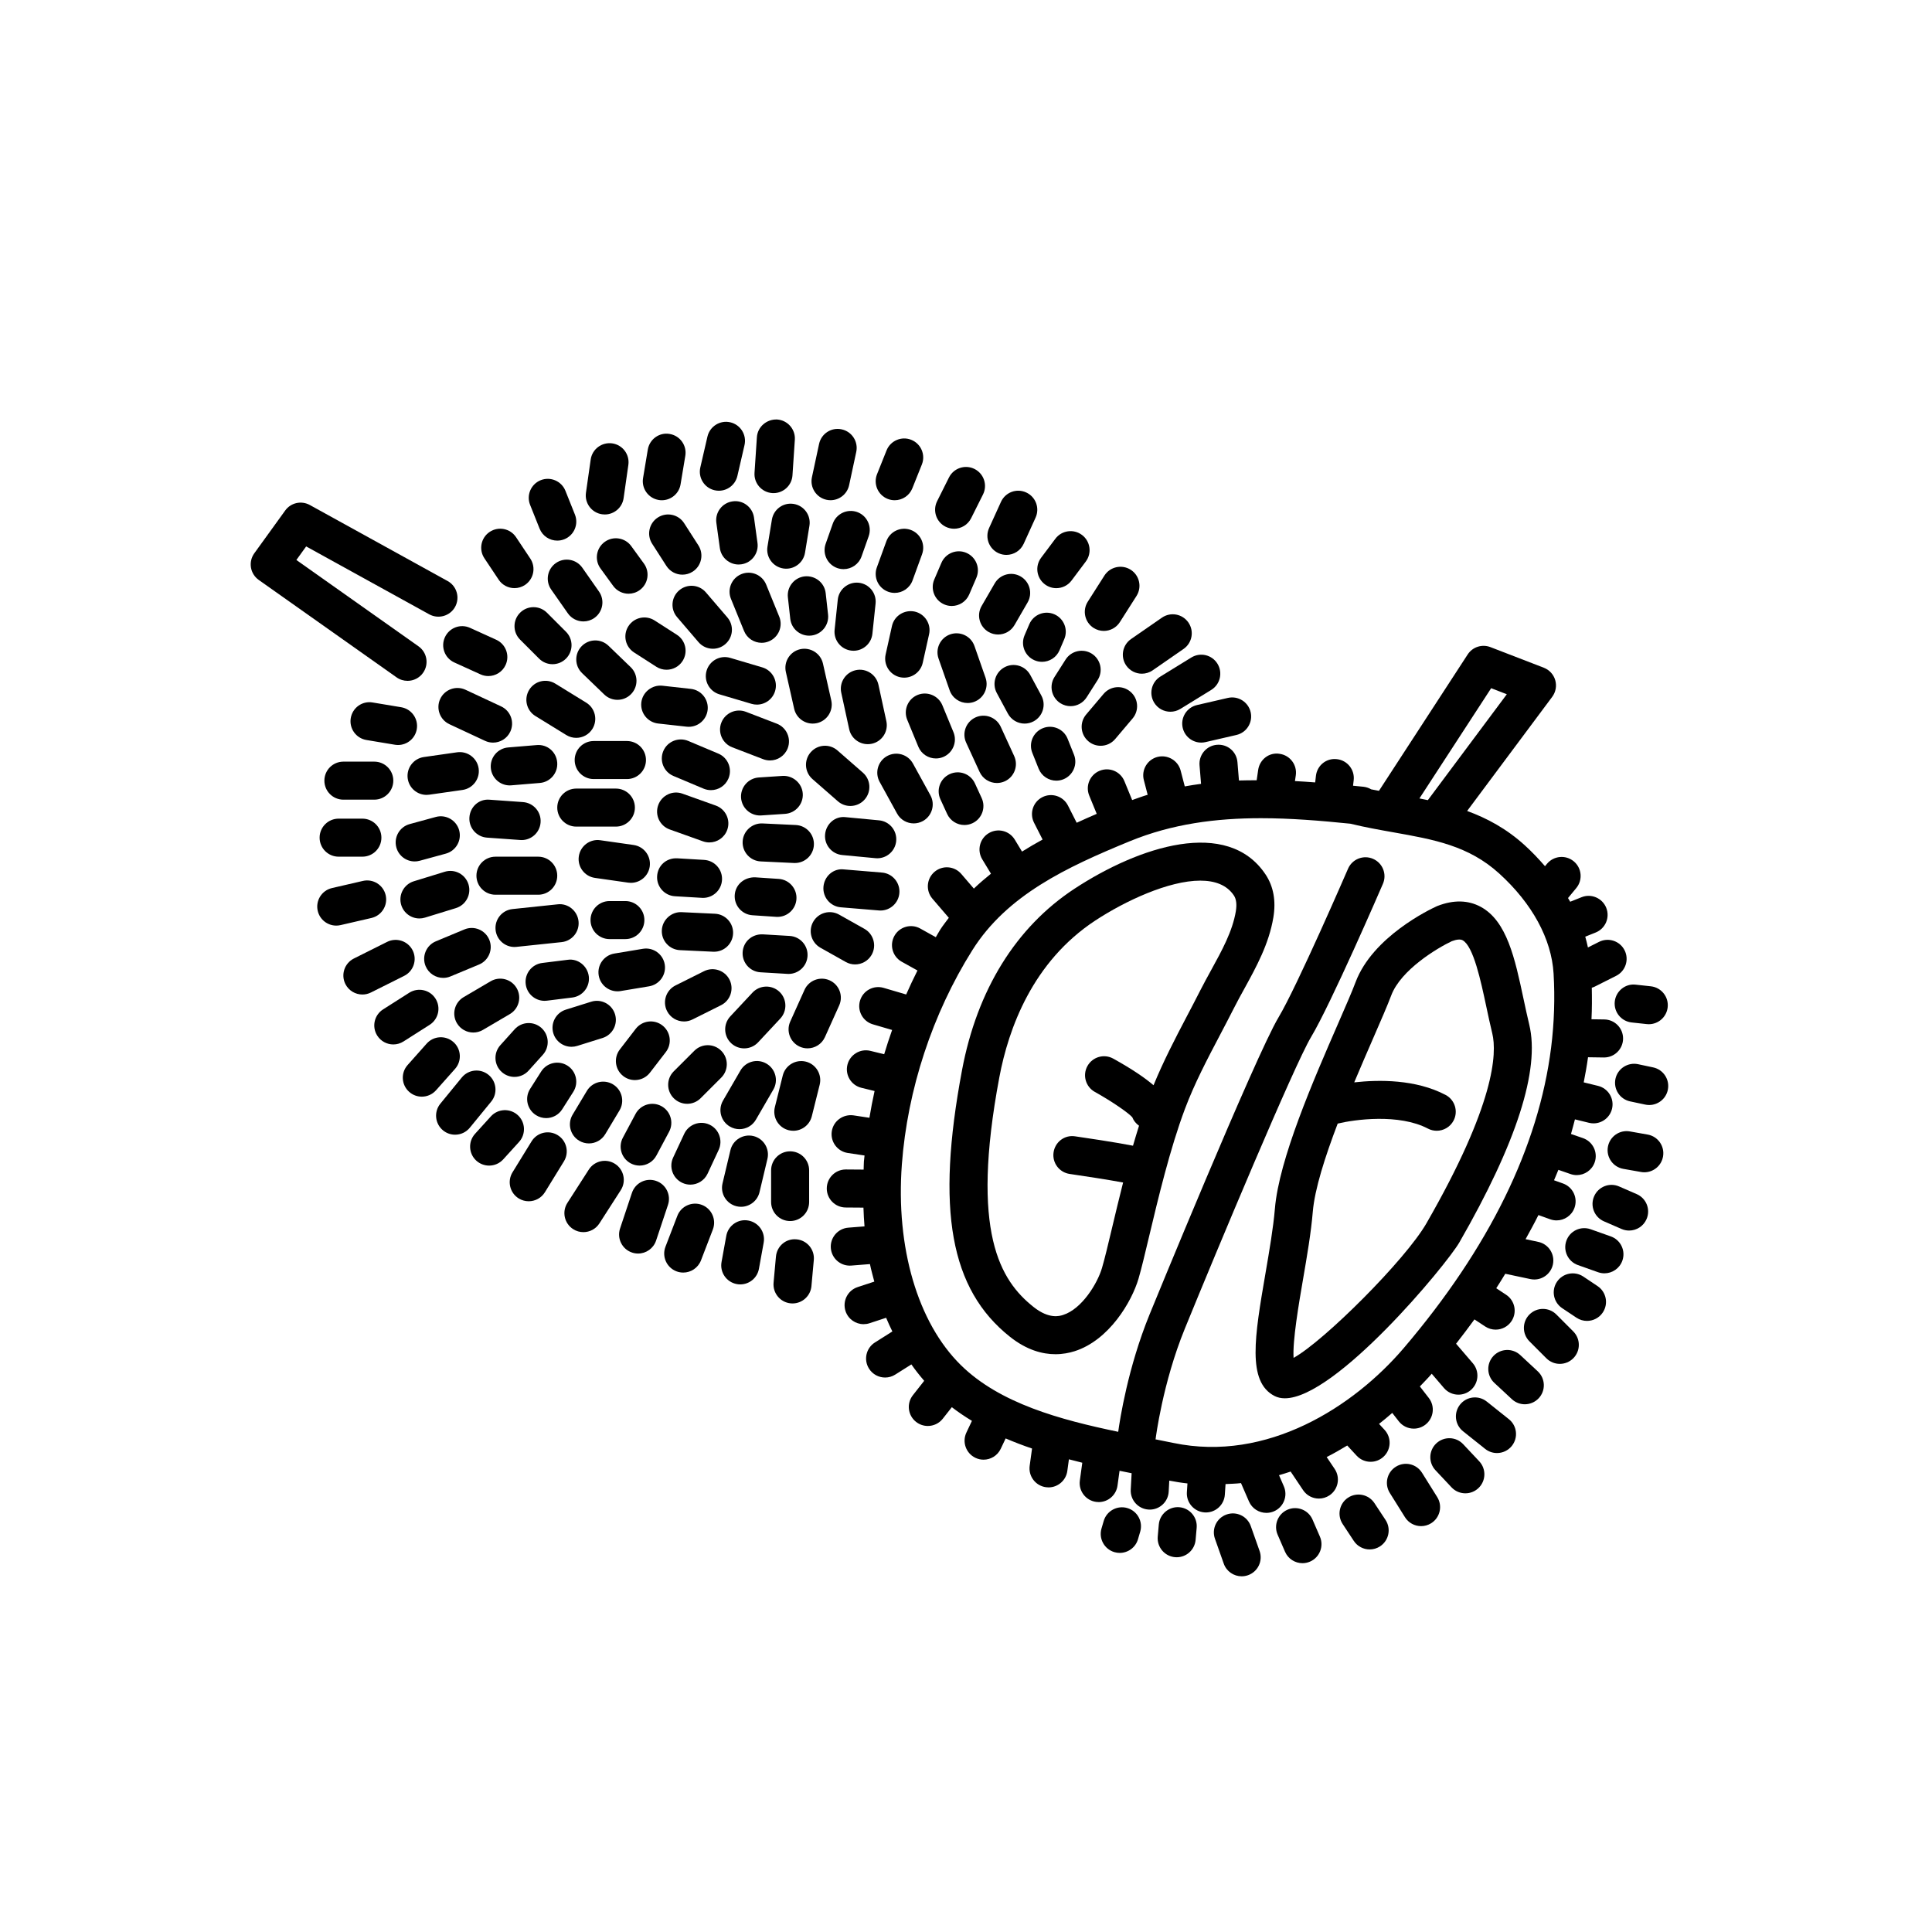 <?xml version="1.0" encoding="UTF-8"?>
<!-- Uploaded to: SVG Repo, www.svgrepo.com, Generator: SVG Repo Mixer Tools -->
<svg fill="#000000" width="800px" height="800px" version="1.1" viewBox="144 144 512 512" xmlns="http://www.w3.org/2000/svg">
 <g>
  <path d="m479.39 375.75c-10.07-15.145-33.578-7.43-50.66 3.785-15.492 10.18-25.797 26.812-29.789 48.094-6.941 36.941-3.141 58.066 12.719 70.641 4.422 3.508 8.574 4.609 12.039 4.609 1.934 0 3.652-0.344 5.086-0.797 9.137-2.906 15.141-13.105 16.941-19.246 0.754-2.574 1.688-6.488 2.793-11.148 2.344-9.836 5.543-23.312 9.516-33.855 2.527-6.715 5.836-13.008 9.34-19.672 1.234-2.356 2.477-4.715 3.676-7.086 0.852-1.688 1.781-3.375 2.715-5.066 3.199-5.824 6.508-11.848 7.684-18.863 0.734-4.398 0.039-8.23-2.055-11.391zm-7.879 9.738c-0.891 5.32-3.656 10.348-6.578 15.664-0.988 1.801-1.969 3.586-2.879 5.379-1.176 2.32-2.387 4.633-3.602 6.941-3.055 5.816-6.168 11.828-8.754 18.129-2.137-1.84-5.457-4.152-10.66-7.047-2.441-1.363-5.504-0.473-6.856 1.953-1.352 2.434-0.477 5.5 1.953 6.856 4.266 2.371 8.727 5.398 9.922 6.707 0.367 0.934 1.004 1.707 1.797 2.262-0.551 1.746-1.086 3.512-1.598 5.293-5.094-0.988-13.367-2.203-15.344-2.488-2.785-0.434-5.312 1.504-5.707 4.262-0.398 2.754 1.512 5.309 4.262 5.707 4.074 0.59 10.312 1.555 14.168 2.273-1.082 4.269-2.062 8.363-2.918 11.977-1.059 4.449-1.945 8.188-2.668 10.641-1.195 4.094-5.309 10.887-10.32 12.48-0.91 0.289-3.676 1.172-7.812-2.102-8.828-7.008-16.812-19.715-9.078-60.891 2.43-12.922 8.809-30.613 25.422-41.531 7.891-5.18 19.438-10.574 27.832-10.574 3.848 0 7.035 1.133 8.906 3.941 0.637 0.969 0.809 2.371 0.512 4.168z"/>
  <path d="m481.79 513.96c0.809 0.41 1.719 0.602 2.711 0.602 13.504 0 42.852-35.426 46.242-41.309 15.172-26.371 21.406-45.789 18.523-57.723-0.551-2.277-1.043-4.609-1.535-6.906-2.25-10.566-4.375-20.551-11.332-24.309-3.344-1.801-7.188-1.879-11.445-0.23-0.09 0.039-0.184 0.074-0.27 0.117-1.719 0.781-16.91 8.02-21.438 20.07-0.949 2.535-2.621 6.363-4.609 10.926-6.621 15.191-15.684 35.996-16.777 49.125-0.418 5.031-1.473 11.145-2.484 17.059-2.875 16.73-4.957 28.824 2.414 32.578zm7.516-30.871c1.055-6.125 2.141-12.457 2.594-17.93 0.5-6.027 3.254-14.613 6.602-23.395 4.422-1.078 16.215-2.707 23.91 1.324 0.742 0.391 1.543 0.574 2.332 0.574 1.816 0 3.566-0.98 4.469-2.699 1.293-2.461 0.34-5.504-2.125-6.801-7.906-4.148-17.645-4.059-24.203-3.324 1.738-4.148 3.465-8.113 4.988-11.617 2.078-4.762 3.812-8.762 4.812-11.41 2.566-6.84 12.324-12.633 16.059-14.387 1.301-0.488 2.269-0.566 2.863-0.246 2.863 1.543 4.832 10.789 6.269 17.543 0.508 2.387 1.023 4.809 1.598 7.172 1.266 5.254 0.684 18.781-17.473 50.328-5.543 9.637-27.094 31.148-35.188 35.629-0.301-4.508 1.406-14.441 2.492-20.762z"/>
  <path d="m495.58 530.13c1.844-0.914 3.652-1.977 5.453-3.055l2.496 2.699c0.992 1.074 2.344 1.617 3.699 1.617 1.227 0 2.449-0.441 3.418-1.34 2.043-1.883 2.168-5.074 0.281-7.121l-1.465-1.586c1.191-0.922 2.344-1.914 3.5-2.906l1.723 2.215c0.992 1.277 2.481 1.949 3.984 1.949 1.078 0 2.164-0.344 3.086-1.059 2.199-1.707 2.598-4.871 0.891-7.07l-2.367-3.051c1.055-1.117 2.129-2.18 3.144-3.367l3.246 3.789c0.992 1.16 2.406 1.758 3.824 1.758 1.16 0 2.328-0.398 3.281-1.215 2.109-1.812 2.352-4.988 0.543-7.106l-4.441-5.18c1.684-2.144 3.297-4.297 4.867-6.445l2.848 1.879c0.855 0.562 1.82 0.832 2.769 0.832 1.637 0 3.242-0.797 4.211-2.262 1.531-2.32 0.891-5.453-1.434-6.981l-2.617-1.727c0.84-1.273 1.594-2.559 2.391-3.836l6.652 1.41c0.348 0.074 0.703 0.109 1.047 0.109 2.328 0 4.422-1.625 4.926-3.996 0.574-2.723-1.16-5.398-3.887-5.973l-3.359-0.715c1.168-2.129 2.356-4.262 3.406-6.391l3.113 1.117c0.566 0.203 1.137 0.297 1.703 0.297 2.066 0 4.004-1.277 4.742-3.336 0.941-2.621-0.422-5.504-3.039-6.445l-2.387-0.855c0.379-0.922 0.797-1.84 1.156-2.762l3.223 1.117c0.539 0.188 1.094 0.277 1.641 0.277 2.086 0 4.039-1.309 4.762-3.391 0.91-2.633-0.488-5.5-3.113-6.41l-3.172-1.098c0.398-1.293 0.688-2.582 1.047-3.871l3.734 0.914c0.398 0.098 0.801 0.145 1.199 0.145 2.269 0 4.324-1.539 4.891-3.844 0.66-2.699-0.992-5.426-3.699-6.09l-3.797-0.93c0.434-2.219 0.836-4.438 1.141-6.656l4.176 0.059h0.074c2.75 0 5-2.211 5.039-4.965 0.039-2.785-2.184-5.074-4.965-5.113l-3.406-0.051c0.137-2.793 0.137-5.574 0.078-8.355 0.23-0.078 0.469-0.137 0.688-0.25l5.769-2.902c2.484-1.25 3.488-4.281 2.238-6.766s-4.281-3.484-6.766-2.238l-2.953 1.484c-0.215-0.953-0.422-1.902-0.707-2.856l2.754-1.102c2.582-1.035 3.844-3.965 2.809-6.547-1.035-2.59-3.988-3.844-6.547-2.809l-3 1.199c-0.184-0.328-0.391-0.656-0.582-0.98l2.184-2.641c1.777-2.144 1.473-5.324-0.668-7.094-2.156-1.781-5.328-1.465-7.094 0.668l-0.523 0.629c-1.656-1.91-3.414-3.777-5.379-5.559-4.859-4.414-10.004-7.16-15.254-9.078l22.547-30.25c0.941-1.266 1.238-2.894 0.801-4.41s-1.559-2.734-3.027-3.301l-14.148-5.461c-2.215-0.855-4.738-0.051-6.035 1.953l-23.504 36.129c-0.695-0.133-1.371-0.242-2.062-0.391-0.609-0.363-1.309-0.609-2.062-0.688-0.062-0.012-0.129-0.016-0.195-0.02-0.852-0.09-1.699-0.164-2.547-0.25l0.168-1.461c0.32-2.766-1.668-5.266-4.43-5.578-2.82-0.348-5.266 1.668-5.578 4.43l-0.195 1.73c-1.789-0.137-3.578-0.262-5.363-0.355l0.223-1.512c0.402-2.754-1.504-5.309-4.262-5.707-2.785-0.477-5.312 1.504-5.707 4.262l-0.398 2.746c-1.566 0.012-3.133-0.004-4.695 0.059l-0.398-4.856c-0.227-2.769-2.59-4.832-5.438-4.609-2.769 0.23-4.836 2.66-4.609 5.438l0.402 4.914c-1.441 0.188-2.879 0.418-4.316 0.676l-1.094-4.203c-0.703-2.695-3.484-4.285-6.144-3.606-2.695 0.703-4.309 3.453-3.606 6.144l1.012 3.887c-1.371 0.398-2.742 0.926-4.109 1.398l-2.055-5.008c-1.055-2.574-3.988-3.816-6.574-2.746-2.574 1.055-3.805 3.996-2.746 6.574l1.984 4.832c-1.777 0.758-3.543 1.555-5.309 2.363l-2.32-4.574c-1.266-2.477-4.289-3.465-6.773-2.211-2.481 1.258-3.469 4.289-2.211 6.773l2.269 4.461c-1.855 1.004-3.664 2.082-5.453 3.191l-1.918-3.168c-1.438-2.375-4.527-3.148-6.918-1.703-2.383 1.441-3.144 4.535-1.703 6.918l2.309 3.812c-1.555 1.258-3.086 2.555-4.531 3.949l-3.336-3.887c-1.82-2.117-5-2.348-7.106-0.543-2.109 1.812-2.352 4.992-0.543 7.106l4.348 5.066c-0.773 1.059-1.594 2.055-2.309 3.188-0.398 0.633-0.754 1.309-1.141 1.953l-4.117-2.297c-2.43-1.359-5.504-0.488-6.856 1.945-1.359 2.43-0.488 5.5 1.945 6.856l4.172 2.32c-1.055 2.09-2.051 4.207-2.996 6.356l-5.984-1.758c-2.676-0.777-5.473 0.746-6.254 3.418s0.746 5.473 3.418 6.254l5.094 1.492c-0.754 2.129-1.453 4.269-2.102 6.43l-3.656-0.895c-2.668-0.664-5.426 0.992-6.09 3.699-0.66 2.699 0.992 5.426 3.699 6.09l3.5 0.855c-0.523 2.356-0.973 4.719-1.367 7.09l-4.234-0.641c-2.746-0.367-5.32 1.48-5.738 4.231-0.414 2.75 1.48 5.32 4.231 5.738l4.449 0.668c-0.043 0.531-0.129 1.062-0.168 1.59-0.055 0.723-0.031 1.426-0.07 2.148l-4.695-0.035h-0.035c-2.766 0-5.019 2.234-5.039 5.004-0.02 2.781 2.219 5.055 5.004 5.074l4.715 0.035c0.07 1.668 0.129 3.336 0.281 4.969l-4.297 0.34c-2.773 0.223-4.848 2.648-4.629 5.418 0.207 2.641 2.414 4.644 5.019 4.644 0.133 0 0.266-0.004 0.398-0.016l4.949-0.391c0.324 1.59 0.758 3.106 1.156 4.641l-4.418 1.453c-2.641 0.871-4.078 3.715-3.211 6.363 0.699 2.121 2.668 3.465 4.789 3.465 0.523 0 1.047-0.078 1.574-0.25l4.398-1.445c0.508 1.25 1.082 2.43 1.652 3.625l-4.613 2.914c-2.356 1.484-3.059 4.594-1.574 6.945 0.961 1.52 2.594 2.352 4.266 2.352 0.922 0 1.852-0.25 2.68-0.777l4.281-2.699c1.066 1.535 2.211 2.965 3.398 4.344l-3 3.816c-1.723 2.188-1.34 5.359 0.848 7.074 0.926 0.727 2.023 1.078 3.109 1.078 1.496 0 2.973-0.66 3.965-1.922l2.402-3.055c1.703 1.312 3.488 2.508 5.324 3.625l-1.461 3.09c-1.195 2.516-0.117 5.516 2.394 6.707 0.695 0.336 1.426 0.488 2.148 0.488 1.891 0 3.695-1.062 4.555-2.883l1.301-2.746c2.289 0.98 4.621 1.871 6.996 2.676l-0.629 4.574c-0.379 2.754 1.551 5.301 4.305 5.672 0.23 0.035 0.461 0.051 0.688 0.051 2.481 0 4.641-1.832 4.984-4.356l0.422-3.086c1.18 0.305 2.363 0.621 3.543 0.906l-0.645 4.707c-0.379 2.754 1.543 5.301 4.305 5.672 0.23 0.035 0.461 0.051 0.688 0.051 2.481 0 4.641-1.832 4.984-4.356l0.543-3.938c1.074 0.215 2.141 0.434 3.199 0.645l-0.234 4.328c-0.152 2.781 1.973 5.156 4.754 5.305 0.094 0.012 0.188 0.012 0.281 0.012 2.656 0 4.879-2.078 5.023-4.762l0.156-2.922c1.605 0.309 3.207 0.574 4.816 0.746l-0.152 2.316c-0.184 2.781 1.918 5.176 4.695 5.363 0.113 0.004 0.227 0.012 0.34 0.012 2.633 0 4.848-2.043 5.023-4.703l0.188-2.82c1.367-0.074 2.734-0.094 4.098-0.254l2.109 4.859c0.82 1.898 2.676 3.031 4.625 3.031 0.668 0 1.348-0.133 2.004-0.418 2.555-1.105 3.723-4.074 2.613-6.629l-1.277-2.945c1.035-0.289 2.055-0.621 3.078-0.961l3.301 4.926c0.973 1.453 2.566 2.234 4.191 2.234 0.965 0 1.938-0.277 2.801-0.852 2.312-1.551 2.926-4.68 1.383-6.992zm43.594-203.75 4.148 1.605-20.926 28.062c-0.742-0.156-1.484-0.309-2.234-0.453zm-88.961 199.06c0.012-0.051 0.039-0.082 0.043-0.133 0.016-0.145 1.844-14.766 7.719-29.156 8.609-21.098 29-69.863 33.477-77.332 5.25-8.742 18.48-39.301 19.039-40.602 1.102-2.555-0.07-5.516-2.629-6.621-2.559-1.102-5.519 0.074-6.621 2.629-0.133 0.309-13.523 31.238-18.43 39.41-6.109 10.188-33.891 78.031-34.164 78.711-5.766 14.129-7.887 28-8.309 31.098-15.355-3.199-31.383-7.504-41.738-17.711-11.41-11.242-17.234-31.109-15.598-53.145 1.48-19.809 8.113-39.977 18.68-56.781 9.188-14.613 24.973-21.992 41.715-28.867 11.258-4.621 22.879-6.109 34.754-6.109 7.809 0 15.719 0.645 23.719 1.461 3.93 0.961 7.769 1.637 11.477 2.297 10.637 1.891 19.824 3.519 27.941 10.883 8.758 7.945 13.879 17.363 14.426 26.508 0.383 6.481 0.168 13.078-0.648 19.609-3.305 26.328-16.449 53.137-39.059 79.668-13.254 15.543-36.215 30.328-61.031 25.141-1.539-0.32-3.156-0.637-4.762-0.957z"/>
  <path d="m456.55 543.43c-2.734-0.242-5.211 1.812-5.457 4.582l-0.281 3.199c-0.242 2.769 1.805 5.215 4.582 5.457 0.148 0.016 0.297 0.02 0.441 0.02 2.582 0 4.781-1.977 5.012-4.602l0.281-3.199c0.242-2.769-1.805-5.215-4.578-5.457z"/>
  <path d="m475.47 548.43c-0.926-2.629-3.812-4.004-6.426-3.07-2.629 0.926-4 3.805-3.07 6.426l2.332 6.594c0.727 2.07 2.672 3.359 4.746 3.359 0.555 0 1.125-0.094 1.68-0.289 2.629-0.926 4-3.805 3.07-6.426z"/>
  <path d="m491.83 546.7c-1.102-2.555-4.07-3.723-6.629-2.613-2.547 1.105-3.723 4.074-2.613 6.629l1.957 4.512c0.82 1.898 2.676 3.031 4.625 3.031 0.668 0 1.348-0.133 2.004-0.418 2.547-1.105 3.723-4.074 2.613-6.629z"/>
  <path d="m508.23 542.33c-1.531-2.312-4.644-2.953-6.981-1.434-2.32 1.531-2.961 4.66-1.434 6.981l2.953 4.477c0.969 1.465 2.574 2.262 4.211 2.262 0.949 0 1.914-0.27 2.769-0.832 2.32-1.531 2.961-4.66 1.434-6.981z"/>
  <path d="m520.85 534.3c-1.477-2.363-4.574-3.086-6.941-1.598-2.356 1.473-3.074 4.582-1.598 6.941l4.019 6.43c0.953 1.531 2.598 2.367 4.277 2.367 0.91 0 1.836-0.246 2.668-0.766 2.356-1.473 3.074-4.582 1.598-6.941z"/>
  <path d="m531.76 526.73c-1.902-2.031-5.086-2.125-7.121-0.223-2.027 1.902-2.129 5.094-0.223 7.121l4.25 4.527c0.988 1.059 2.328 1.59 3.672 1.59 1.238 0 2.477-0.453 3.449-1.367 2.027-1.902 2.129-5.094 0.223-7.121z"/>
  <path d="m538.01 515.43c-2.176-1.738-5.348-1.379-7.078 0.793-1.738 2.176-1.383 5.348 0.793 7.078l5.852 4.668c0.93 0.742 2.035 1.102 3.141 1.102 1.48 0 2.945-0.648 3.941-1.895 1.738-2.176 1.383-5.348-0.793-7.078z"/>
  <path d="m546.88 503.1c-2.031-1.883-5.215-1.777-7.121 0.262-1.895 2.035-1.777 5.227 0.262 7.121l4.641 4.316c0.969 0.898 2.199 1.348 3.43 1.348 1.348 0 2.695-0.543 3.691-1.609 1.895-2.035 1.777-5.227-0.262-7.121z"/>
  <path d="m556.45 492.35c-1.969-1.969-5.156-1.969-7.125 0-1.969 1.965-1.969 5.156 0 7.125l4.481 4.488c0.984 0.984 2.273 1.477 3.562 1.477 1.289 0 2.578-0.492 3.562-1.477 1.969-1.965 1.969-5.156 0-7.125z"/>
  <path d="m570.88 471.66-5.348-1.898c-2.641-0.926-5.504 0.438-6.434 3.059-0.93 2.621 0.438 5.504 3.059 6.434l5.348 1.898c0.562 0.195 1.125 0.289 1.688 0.289 2.07 0 4.016-1.289 4.746-3.352 0.934-2.617-0.434-5.5-3.059-6.43z"/>
  <path d="m577.74 460.45-4.656-2.023c-2.559-1.121-5.523 0.059-6.629 2.613-1.113 2.555 0.059 5.519 2.613 6.629l4.656 2.023c0.656 0.285 1.332 0.418 2.004 0.418 1.949 0 3.805-1.133 4.625-3.031 1.113-2.555-0.059-5.519-2.613-6.629z"/>
  <path d="m580.64 444.67-4.695-0.828c-2.731-0.496-5.359 1.348-5.836 4.082-0.488 2.742 1.344 5.352 4.082 5.836l4.695 0.828c0.297 0.055 0.59 0.078 0.879 0.078 2.402 0 4.527-1.723 4.953-4.164 0.492-2.738-1.336-5.348-4.078-5.832z"/>
  <path d="m582.1 426.87-4.016-0.852c-2.691-0.562-5.398 1.168-5.973 3.887-0.574 2.723 1.16 5.391 3.887 5.973l4.016 0.852c0.348 0.074 0.703 0.109 1.047 0.109 2.328 0 4.422-1.625 4.926-3.996 0.574-2.719-1.16-5.391-3.887-5.973z"/>
  <path d="m571.93 409.41c-0.301 2.766 1.703 5.25 4.469 5.551l4.004 0.434c0.184 0.02 0.363 0.031 0.547 0.031 2.539 0 4.723-1.914 5.004-4.496 0.301-2.766-1.703-5.25-4.469-5.551l-4.004-0.434c-2.746-0.336-5.25 1.695-5.551 4.465z"/>
  <path d="m442.75 543.65c-2.668-0.777-5.473 0.746-6.254 3.418l-0.59 2.012c-0.781 2.668 0.746 5.465 3.418 6.254 0.473 0.137 0.949 0.203 1.418 0.203 2.18 0 4.191-1.422 4.836-3.621l0.59-2.012c0.785-2.668-0.746-5.469-3.418-6.254z"/>
  <path d="m252 324.43c1.578 0 3.141-0.742 4.117-2.129 1.609-2.273 1.066-5.418-1.207-7.019l-32.367-22.883 2.594-3.59 32.621 17.996c2.441 1.332 5.504 0.453 6.848-1.977 1.344-2.441 0.457-5.5-1.977-6.848l-36.527-20.152c-2.25-1.23-5.031-0.602-6.519 1.461l-8.188 11.336c-0.789 1.094-1.105 2.453-0.887 3.777 0.223 1.328 0.965 2.508 2.062 3.285l36.527 25.82c0.879 0.625 1.898 0.922 2.902 0.922z"/>
  <path d="m249.49 341.43c2.422 0 4.555-1.746 4.965-4.211 0.457-2.742-1.398-5.34-4.144-5.797l-7.559-1.258c-2.762-0.477-5.344 1.398-5.797 4.144-0.457 2.742 1.398 5.34 4.144 5.797l7.559 1.258c0.277 0.047 0.555 0.066 0.832 0.066z"/>
  <path d="m248.23 350.88c0-2.785-2.254-5.039-5.039-5.039h-8.188c-2.785 0-5.039 2.254-5.039 5.039s2.254 5.039 5.039 5.039h8.188c2.785-0.004 5.039-2.258 5.039-5.039z"/>
  <path d="m233.74 360.95c-2.785 0-5.039 2.254-5.039 5.039 0 2.785 2.254 5.039 5.039 5.039h6.297c2.785 0 5.039-2.254 5.039-5.039 0-2.785-2.254-5.039-5.039-5.039z"/>
  <path d="m246.21 381.23c-0.629-2.711-3.34-4.402-6.043-3.777l-8.188 1.891c-2.711 0.625-4.402 3.332-3.777 6.043 0.543 2.332 2.613 3.906 4.906 3.906 0.375 0 0.758-0.039 1.137-0.129l8.188-1.891c2.711-0.625 4.402-3.332 3.777-6.043z"/>
  <path d="m253.36 395.86c-1.25-2.488-4.277-3.488-6.762-2.254l-8.816 4.41c-2.488 1.246-3.5 4.269-2.254 6.762 0.887 1.766 2.664 2.781 4.512 2.781 0.758 0 1.523-0.172 2.25-0.531l8.816-4.41c2.488-1.242 3.496-4.269 2.254-6.758z"/>
  <path d="m336.73 363.91c0.941-2.617-0.43-5.5-3.051-6.434l-8.816-3.148c-2.613-0.953-5.504 0.43-6.434 3.051-0.941 2.617 0.43 5.5 3.051 6.434l8.816 3.148c0.555 0.199 1.129 0.293 1.691 0.293 2.07 0 4.008-1.285 4.742-3.344z"/>
  <path d="m311.91 367.93-8.816-1.258c-2.746-0.41-5.309 1.52-5.703 4.277-0.395 2.754 1.52 5.309 4.277 5.703l8.816 1.258c0.242 0.035 0.48 0.051 0.719 0.051 2.469 0 4.625-1.812 4.984-4.324 0.395-2.758-1.52-5.312-4.277-5.707z"/>
  <path d="m291.68 358.02c0 2.785 2.254 5.039 5.039 5.039h10.496c2.785 0 5.039-2.254 5.039-5.039s-2.254-5.039-5.039-5.039h-10.496c-2.785 0-5.039 2.254-5.039 5.039z"/>
  <path d="m255.15 387.4c0.488 0 0.988-0.07 1.48-0.223l8.188-2.519c2.66-0.82 4.152-3.641 3.336-6.297-0.82-2.656-3.625-4.164-6.297-3.336l-8.188 2.519c-2.66 0.82-4.152 3.641-3.336 6.297 0.668 2.168 2.664 3.559 4.816 3.559z"/>
  <path d="m252.05 350.33c0.359 2.512 2.512 4.324 4.984 4.324 0.234 0 0.477-0.016 0.719-0.051l8.816-1.258c2.754-0.395 4.668-2.945 4.277-5.703-0.395-2.754-2.961-4.66-5.703-4.277l-8.816 1.258c-2.758 0.398-4.672 2.949-4.277 5.707z"/>
  <path d="m284.24 326.82c-1.457 2.371-0.719 5.477 1.648 6.934l8.188 5.039c0.824 0.504 1.734 0.746 2.633 0.746 1.691 0 3.344-0.852 4.297-2.394 1.457-2.371 0.719-5.477-1.648-6.934l-8.188-5.039c-2.387-1.469-5.481-0.723-6.93 1.648z"/>
  <path d="m276.8 331.2-9.445-4.41c-2.519-1.168-5.519-0.082-6.695 2.434-1.176 2.519-0.09 5.519 2.434 6.695l9.445 4.41c0.688 0.32 1.41 0.473 2.125 0.473 1.898 0 3.715-1.078 4.57-2.906 1.18-2.516 0.094-5.519-2.434-6.695z"/>
  <path d="m253.89 372.29c0.441 0 0.887-0.055 1.328-0.176l6.926-1.891c2.688-0.734 4.269-3.504 3.539-6.184-0.734-2.691-3.519-4.266-6.184-3.539l-6.926 1.891c-2.688 0.734-4.269 3.504-3.539 6.184 0.609 2.242 2.641 3.715 4.856 3.715z"/>
  <path d="m257.86 415.59c2.348-1.496 3.039-4.609 1.543-6.957-1.492-2.344-4.594-3.035-6.957-1.543l-6.926 4.41c-2.348 1.496-3.039 4.609-1.543 6.957 0.961 1.504 2.59 2.332 4.254 2.332 0.926 0 1.859-0.254 2.699-0.789z"/>
  <path d="m261.45 403.15c0.648 0 1.305-0.121 1.938-0.391l7.559-3.148c2.566-1.066 3.785-4.019 2.711-6.59-1.074-2.566-4.023-3.785-6.59-2.711l-7.559 3.148c-2.566 1.066-3.785 4.019-2.711 6.59 0.812 1.934 2.68 3.102 4.652 3.102z"/>
  <path d="m281.88 366.61c0.121 0.012 0.246 0.016 0.363 0.016 2.617 0 4.832-2.027 5.019-4.68 0.203-2.773-1.891-5.188-4.664-5.383l-8.816-0.629c-2.867-0.277-5.188 1.895-5.383 4.664-0.203 2.773 1.891 5.188 4.664 5.383z"/>
  <path d="m275.3 381.11h11.336c2.785 0 5.039-2.254 5.039-5.039s-2.254-5.039-5.039-5.039h-11.336c-2.785 0-5.039 2.254-5.039 5.039s2.254 5.039 5.039 5.039z"/>
  <path d="m280.34 394.96c0.176 0 0.355-0.012 0.531-0.031l11.965-1.258c2.769-0.289 4.777-2.769 4.481-5.535-0.289-2.769-2.812-4.82-5.535-4.481l-11.965 1.258c-2.769 0.289-4.777 2.769-4.481 5.535 0.27 2.586 2.453 4.512 5.004 4.512z"/>
  <path d="m264.17 420.16c-2.082-1.855-5.266-1.668-7.109 0.418l-5.039 5.668c-1.852 2.078-1.664 5.266 0.418 7.109 0.961 0.855 2.156 1.273 3.344 1.273 1.387 0 2.769-0.57 3.766-1.691l5.039-5.668c1.848-2.074 1.66-5.262-0.418-7.109z"/>
  <path d="m273.46 428.84c-2.156-1.758-5.324-1.441-7.09 0.715l-5.668 6.926c-1.762 2.148-1.441 5.324 0.715 7.09 0.934 0.762 2.062 1.137 3.184 1.137 1.461 0 2.906-0.629 3.906-1.852l5.668-6.926c1.758-2.148 1.438-5.324-0.715-7.09z"/>
  <path d="m281.21 439.51c-2.062-1.863-5.246-1.719-7.121 0.34l-4.195 4.621c-1.871 2.062-1.719 5.25 0.34 7.121 0.969 0.871 2.18 1.305 3.391 1.305 1.367 0 2.734-0.555 3.731-1.648l4.195-4.621c1.867-2.059 1.715-5.25-0.34-7.117z"/>
  <path d="m291.8 444.83c-2.383-1.465-5.481-0.723-6.934 1.648l-5.039 8.188c-1.457 2.371-0.719 5.477 1.648 6.934 0.828 0.508 1.738 0.746 2.637 0.746 1.691 0 3.344-0.852 4.297-2.394l5.039-8.188c1.457-2.371 0.719-5.477-1.648-6.934z"/>
  <path d="m307 452.44c-2.352-1.516-5.461-0.828-6.961 1.512l-5.668 8.816c-1.504 2.344-0.828 5.461 1.512 6.961 0.844 0.547 1.785 0.801 2.719 0.801 1.656 0 3.281-0.816 4.242-2.312l5.668-8.816c1.504-2.34 0.824-5.461-1.512-6.961z"/>
  <path d="m317.84 456.94c-2.66-0.891-5.492 0.547-6.371 3.184l-3.148 9.445c-0.879 2.641 0.547 5.496 3.184 6.371 0.527 0.18 1.066 0.262 1.59 0.262 2.109 0 4.074-1.332 4.777-3.445l3.148-9.445c0.883-2.641-0.543-5.496-3.18-6.371z"/>
  <path d="m330.02 463.31c-2.598-0.988-5.516 0.297-6.516 2.894l-3.148 8.188c-1 2.598 0.301 5.516 2.894 6.516 0.594 0.227 1.211 0.336 1.812 0.336 2.023 0 3.93-1.227 4.703-3.227l3.148-8.188c0.996-2.602-0.301-5.519-2.894-6.519z"/>
  <path d="m342.33 467.46c-2.723-0.523-5.363 1.312-5.856 4.055l-1.258 6.926c-0.5 2.734 1.312 5.359 4.055 5.856 0.305 0.059 0.605 0.082 0.906 0.082 2.391 0 4.512-1.703 4.949-4.137l1.258-6.926c0.5-2.734-1.316-5.356-4.055-5.856z"/>
  <path d="m355.11 472.44c-2.832-0.285-5.219 1.797-5.477 4.562l-0.629 6.926c-0.25 2.773 1.789 5.227 4.562 5.477 0.156 0.016 0.309 0.02 0.461 0.02 2.578 0 4.773-1.969 5.012-4.582l0.629-6.926c0.254-2.777-1.789-5.227-4.559-5.477z"/>
  <path d="m276.15 297.62c0.969 1.457 2.566 2.242 4.195 2.242 0.961 0 1.93-0.277 2.789-0.848 2.316-1.543 2.941-4.668 1.398-6.988l-3.777-5.668c-1.543-2.316-4.668-2.941-6.988-1.398-2.316 1.543-2.941 4.668-1.398 6.988z"/>
  <path d="m287 284.1c0.789 1.973 2.684 3.168 4.68 3.168 0.625 0 1.258-0.113 1.871-0.359 2.582-1.035 3.844-3.965 2.809-6.547l-2.519-6.297c-1.035-2.59-3.988-3.836-6.547-2.809-2.582 1.035-3.844 3.965-2.809 6.547z"/>
  <path d="m303.56 280.29c0.242 0.035 0.48 0.051 0.719 0.051 2.469 0 4.625-1.812 4.984-4.324l1.258-8.816c0.395-2.754-1.52-5.309-4.277-5.703-2.766-0.379-5.309 1.52-5.703 4.277l-1.258 8.816c-0.395 2.754 1.52 5.309 4.277 5.699z"/>
  <path d="m318.56 276.5c0.281 0.051 0.555 0.07 0.832 0.07 2.422 0 4.555-1.746 4.965-4.211l1.258-7.559c0.457-2.742-1.398-5.34-4.144-5.797-2.734-0.496-5.344 1.398-5.797 4.144l-1.258 7.559c-0.457 2.738 1.398 5.336 4.144 5.793z"/>
  <path d="m333.37 273.92c0.379 0.09 0.762 0.129 1.137 0.129 2.293 0 4.363-1.574 4.906-3.906l1.891-8.188c0.625-2.711-1.066-5.418-3.777-6.043-2.691-0.625-5.41 1.066-6.043 3.777l-1.891 8.188c-0.625 2.711 1.066 5.418 3.777 6.043z"/>
  <path d="m348.65 274.67c0.113 0.004 0.227 0.012 0.34 0.012 2.629 0 4.848-2.043 5.023-4.703l0.629-9.445c0.184-2.773-1.918-5.176-4.695-5.363-2.754-0.121-5.176 1.918-5.363 4.695l-0.629 9.445c-0.18 2.769 1.922 5.172 4.695 5.359z"/>
  <path d="m363.04 276.45c0.359 0.078 0.715 0.113 1.062 0.113 2.32 0 4.414-1.617 4.922-3.981l1.891-8.816c0.586-2.723-1.145-5.402-3.867-5.984-2.746-0.602-5.402 1.152-5.984 3.867l-1.891 8.816c-0.586 2.723 1.148 5.402 3.867 5.984z"/>
  <path d="m379.23 276.21c0.613 0.246 1.246 0.359 1.871 0.359 1.996 0 3.891-1.195 4.68-3.168l2.519-6.297c1.035-2.582-0.227-5.516-2.809-6.547-2.562-1.035-5.516 0.223-6.547 2.809l-2.519 6.297c-1.035 2.582 0.223 5.512 2.805 6.547z"/>
  <path d="m394.6 283.59c0.723 0.359 1.488 0.531 2.246 0.531 1.852 0 3.625-1.02 4.512-2.785l3.148-6.297c1.246-2.488 0.234-5.516-2.254-6.762-2.488-1.238-5.516-0.234-6.762 2.254l-3.148 6.297c-1.242 2.492-0.234 5.519 2.258 6.762z"/>
  <path d="m408.62 290.6c0.68 0.309 1.387 0.453 2.082 0.453 1.918 0 3.75-1.098 4.59-2.953l3.148-6.926c1.152-2.535 0.035-5.519-2.5-6.672-2.555-1.172-5.523-0.023-6.672 2.5l-3.148 6.926c-1.148 2.535-0.031 5.519 2.5 6.672z"/>
  <path d="m423.93 299.87c1.535 0 3.047-0.695 4.035-2.016l3.777-5.039c1.672-2.223 1.219-5.383-1.008-7.051-2.219-1.664-5.383-1.219-7.051 1.008l-3.777 5.039c-1.672 2.223-1.219 5.383 1.008 7.051 0.902 0.676 1.961 1.008 3.016 1.008z"/>
  <path d="m433.82 310.41c0.84 0.531 1.777 0.789 2.699 0.789 1.664 0 3.297-0.828 4.254-2.332l4.41-6.926c1.496-2.348 0.801-5.461-1.543-6.957-2.352-1.484-5.461-0.797-6.957 1.543l-4.41 6.926c-1.496 2.348-0.801 5.461 1.547 6.957z"/>
  <path d="m442.46 320.37c0.98 1.41 2.547 2.168 4.148 2.168 0.988 0 1.988-0.289 2.863-0.895l8.188-5.668c2.289-1.586 2.859-4.723 1.273-7.012-1.59-2.289-4.719-2.863-7.012-1.273l-8.188 5.668c-2.285 1.586-2.856 4.727-1.273 7.012z"/>
  <path d="m451.52 323.29c-2.367 1.457-3.106 4.562-1.648 6.934 0.949 1.543 2.602 2.394 4.297 2.394 0.898 0 1.812-0.242 2.637-0.746l8.188-5.039c2.367-1.457 3.106-4.562 1.648-6.934-1.457-2.371-4.555-3.113-6.934-1.648z"/>
  <path d="m457.43 336.89c0.543 2.332 2.613 3.906 4.906 3.906 0.375 0 0.758-0.039 1.137-0.129l8.188-1.891c2.711-0.625 4.402-3.332 3.777-6.043-0.629-2.711-3.332-4.402-6.043-3.777l-8.188 1.891c-2.707 0.625-4.402 3.332-3.777 6.043z"/>
  <path d="m261.9 312.89c-1.152 2.535-0.035 5.519 2.5 6.672l6.926 3.148c0.68 0.309 1.391 0.453 2.082 0.453 1.918 0 3.75-1.098 4.59-2.953 1.152-2.535 0.035-5.519-2.5-6.672l-6.926-3.148c-2.559-1.164-5.523-0.023-6.672 2.5z"/>
  <path d="m288.95 306.38c-1.969-1.969-5.156-1.969-7.125 0s-1.969 5.156 0 7.125l5.039 5.039c0.984 0.984 2.273 1.477 3.562 1.477s2.578-0.492 3.562-1.477c1.969-1.969 1.969-5.156 0-7.125z"/>
  <path d="m291.31 293.22c-2.281 1.594-2.832 4.738-1.238 7.016l4.41 6.297c0.977 1.402 2.543 2.152 4.133 2.152 1 0 2.008-0.297 2.883-0.91 2.281-1.594 2.832-4.738 1.238-7.016l-4.41-6.297c-1.594-2.289-4.742-2.836-7.016-1.242z"/>
  <path d="m274.07 347.52c0.215 2.633 2.422 4.621 5.012 4.621 0.137 0 0.281-0.004 0.422-0.02l7.559-0.629c2.773-0.23 4.832-2.66 4.602-5.438-0.227-2.773-2.602-4.852-5.438-4.602l-7.559 0.629c-2.773 0.234-4.828 2.664-4.598 5.438z"/>
  <path d="m298.13 315.26c-1.934 2.004-1.875 5.195 0.129 7.125l5.879 5.668c0.98 0.941 2.238 1.41 3.5 1.41 1.32 0 2.637-0.516 3.625-1.539 1.934-2.004 1.875-5.195-0.129-7.125l-5.879-5.668c-2.004-1.93-5.191-1.871-7.125 0.129z"/>
  <path d="m310.15 340.38h-8.816c-2.785 0-5.039 2.254-5.039 5.039s2.254 5.039 5.039 5.039h8.816c2.785 0 5.039-2.254 5.039-5.039s-2.254-5.039-5.039-5.039z"/>
  <path d="m269.43 417.63c0.867 0 1.746-0.223 2.547-0.695l7.141-4.195c2.394-1.41 3.199-4.496 1.789-6.898s-4.492-3.207-6.898-1.789l-7.141 4.195c-2.394 1.41-3.199 4.496-1.789 6.898 0.945 1.598 2.625 2.484 4.352 2.484z"/>
  <path d="m280.34 429.39c1.379 0 2.75-0.562 3.742-1.668l3.777-4.195c1.859-2.066 1.691-5.254-0.375-7.113-2.066-1.855-5.25-1.699-7.113 0.375l-3.777 4.195c-1.859 2.066-1.691 5.254 0.375 7.113 0.965 0.863 2.172 1.293 3.371 1.293z"/>
  <path d="m288.31 409.23c0.207 0 0.418-0.012 0.625-0.039l6.723-0.836c2.766-0.344 4.723-2.859 4.379-5.617-0.34-2.762-2.902-4.797-5.617-4.379l-6.723 0.836c-2.766 0.344-4.723 2.859-4.379 5.617 0.316 2.551 2.488 4.418 4.992 4.418z"/>
  <path d="m309.73 382.79h-4.195c-2.785 0-5.039 2.254-5.039 5.039 0 2.785 2.254 5.039 5.039 5.039h4.195c2.785 0 5.039-2.254 5.039-5.039 0-2.789-2.254-5.039-5.039-5.039z"/>
  <path d="m286.04 439.52c0.836 0.531 1.77 0.789 2.695 0.789 1.668 0 3.297-0.828 4.254-2.336l2.938-4.621c1.496-2.348 0.801-5.461-1.551-6.953-2.344-1.484-5.461-0.797-6.953 1.551l-2.938 4.621c-1.492 2.344-0.801 5.457 1.555 6.949z"/>
  <path d="m297.48 446.3c0.812 0.488 1.707 0.719 2.59 0.719 1.711 0 3.379-0.871 4.324-2.445l3.777-6.297c1.434-2.387 0.66-5.481-1.727-6.914-2.391-1.434-5.484-0.66-6.914 1.727l-3.777 6.297c-1.43 2.387-0.66 5.481 1.727 6.914z"/>
  <path d="m295.46 421.41c0.496 0 1.004-0.074 1.504-0.23l6.715-2.102c2.652-0.832 4.133-3.656 3.301-6.312-0.832-2.656-3.652-4.137-6.312-3.301l-6.715 2.102c-2.652 0.832-4.133 3.656-3.301 6.312 0.676 2.152 2.664 3.531 4.809 3.531z"/>
  <path d="m312.25 430.23c1.512 0 3.008-0.676 3.996-1.965l4.203-5.457c1.699-2.203 1.289-5.367-0.914-7.066-2.211-1.711-5.371-1.293-7.066 0.914l-4.203 5.457c-1.699 2.203-1.289 5.367 0.914 7.066 0.914 0.711 1.996 1.051 3.07 1.051z"/>
  <path d="m308.46 406.64 7.559-1.258c2.746-0.457 4.602-3.055 4.144-5.797-0.453-2.746-3.055-4.609-5.797-4.144l-7.559 1.258c-2.746 0.457-4.602 3.055-4.144 5.797 0.41 2.465 2.543 4.211 4.965 4.211 0.277 0.004 0.551-0.016 0.832-0.066z"/>
  <path d="m311.14 452.3c0.754 0.402 1.566 0.594 2.367 0.594 1.801 0 3.543-0.969 4.449-2.668l3.359-6.297c1.312-2.453 0.383-5.504-2.07-6.812-2.441-1.305-5.504-0.383-6.812 2.07l-3.359 6.297c-1.316 2.457-0.387 5.508 2.066 6.816z"/>
  <path d="m332.02 442.04c-2.519-1.172-5.516-0.078-6.695 2.434l-2.938 6.297c-1.176 2.523-0.082 5.519 2.434 6.695 0.688 0.324 1.41 0.477 2.125 0.477 1.898 0 3.715-1.078 4.57-2.906l2.938-6.297c1.176-2.527 0.082-5.523-2.434-6.699z"/>
  <path d="m326.11 436.52c1.289 0 2.578-0.492 3.562-1.477l5.461-5.457c1.969-1.965 1.969-5.156 0-7.125s-5.156-1.969-7.125 0l-5.461 5.457c-1.969 1.965-1.969 5.156 0 7.125 0.984 0.984 2.273 1.477 3.562 1.477z"/>
  <path d="m343.64 445.06c-2.691-0.625-5.422 1.027-6.066 3.734l-2.098 8.816c-0.645 2.707 1.027 5.422 3.734 6.066 0.395 0.094 0.781 0.137 1.172 0.137 2.277 0 4.344-1.559 4.894-3.871l2.098-8.816c0.645-2.707-1.027-5.422-3.734-6.066z"/>
  <path d="m353.39 467.59c2.785 0 5.039-2.254 5.039-5.039v-8.398c0-2.785-2.254-5.039-5.039-5.039-2.785 0-5.039 2.254-5.039 5.039v8.398c0.004 2.785 2.258 5.039 5.039 5.039z"/>
  <path d="m337.44 442.56c0.793 0.461 1.664 0.68 2.519 0.68 1.738 0 3.43-0.898 4.363-2.516l4.621-7.977c1.398-2.406 0.574-5.492-1.836-6.883-2.402-1.406-5.492-0.574-6.883 1.836l-4.621 7.977c-1.398 2.406-0.578 5.488 1.836 6.883z"/>
  <path d="m357.55 425.34c-2.699-0.664-5.434 0.973-6.109 3.672l-2.098 8.398c-0.668 2.699 0.969 5.438 3.672 6.109 0.41 0.098 0.82 0.148 1.227 0.148 2.258 0 4.309-1.531 4.887-3.816l2.098-8.398c0.664-2.703-0.977-5.438-3.676-6.113z"/>
  <path d="m325.27 414.7c0.758 0 1.523-0.172 2.25-0.531l7.559-3.777c2.488-1.246 3.5-4.269 2.254-6.762-1.25-2.488-4.277-3.492-6.762-2.254l-7.559 3.777c-2.488 1.246-3.5 4.269-2.254 6.762 0.887 1.766 2.66 2.785 4.512 2.785z"/>
  <path d="m333.48 386.15-8.816-0.418c-2.715-0.148-5.141 2.016-5.273 4.793-0.133 2.781 2.016 5.141 4.793 5.273l8.816 0.418c0.082 0.004 0.16 0.004 0.246 0.004 2.672 0 4.898-2.102 5.027-4.797 0.133-2.777-2.019-5.141-4.793-5.273z"/>
  <path d="m323.47 371.46c-2.914-0.137-5.164 1.957-5.328 4.727-0.168 2.781 1.953 5.164 4.727 5.328l7.141 0.422c0.102 0.004 0.207 0.012 0.305 0.012 2.648 0 4.867-2.066 5.023-4.738 0.168-2.781-1.953-5.164-4.727-5.328z"/>
  <path d="m334.36 343.71-7.977-3.359c-2.559-1.066-5.519 0.117-6.602 2.688-1.078 2.566 0.121 5.519 2.688 6.602l7.977 3.359c0.641 0.266 1.305 0.395 1.957 0.395 1.965 0 3.832-1.156 4.644-3.078 1.078-2.574-0.121-5.523-2.688-6.606z"/>
  <path d="m327.08 326.56-7.559-0.84c-2.707-0.277-5.25 1.688-5.566 4.453-0.305 2.766 1.688 5.254 4.453 5.566l7.559 0.84c0.188 0.02 0.375 0.031 0.562 0.031 2.535 0 4.715-1.902 5.004-4.481 0.305-2.773-1.688-5.262-4.453-5.57z"/>
  <path d="m310.53 309.95c-1.504 2.344-0.828 5.461 1.512 6.961l5.879 3.777c0.848 0.547 1.785 0.801 2.723 0.801 1.656 0 3.281-0.816 4.242-2.312 1.504-2.344 0.828-5.461-1.512-6.961l-5.879-3.777c-2.352-1.516-5.461-0.832-6.965 1.512z"/>
  <path d="m304.25 287.61c-2.254 1.637-2.75 4.789-1.113 7.035l3.359 4.621c0.984 1.359 2.519 2.078 4.078 2.078 1.027 0 2.066-0.316 2.957-0.965 2.254-1.637 2.75-4.789 1.113-7.035l-3.359-4.621c-1.633-2.254-4.797-2.746-7.035-1.113z"/>
  <path d="m318.34 281.14c-2.336 1.5-3.016 4.621-1.512 6.961l3.777 5.879c0.961 1.496 2.582 2.312 4.242 2.312 0.93 0 1.875-0.254 2.723-0.801 2.336-1.5 3.016-4.621 1.512-6.961l-3.777-5.879c-1.496-2.336-4.617-3.019-6.965-1.512z"/>
  <path d="m331.08 301c-1.805-2.121-4.988-2.356-7.098-0.547-2.117 1.812-2.363 4.988-0.547 7.098l5.668 6.613c0.992 1.168 2.406 1.762 3.824 1.762 1.16 0 2.328-0.398 3.277-1.215 2.117-1.812 2.363-4.988 0.547-7.098z"/>
  <path d="m333.84 282.54 0.926 6.707c0.344 2.523 2.504 4.356 4.984 4.356 0.227 0 0.457-0.016 0.688-0.051 2.754-0.375 4.684-2.918 4.305-5.672l-0.922-6.707c-0.375-2.754-2.918-4.715-5.672-4.305-2.754 0.375-4.684 2.918-4.309 5.672z"/>
  <path d="m348.56 281.71-1.172 7.152c-0.449 2.746 1.41 5.332 4.164 5.785 0.277 0.043 0.547 0.062 0.816 0.062 2.426 0 4.562-1.758 4.969-4.227l1.172-7.152c0.449-2.746-1.41-5.332-4.164-5.785-2.754-0.457-5.332 1.418-5.785 4.164z"/>
  <path d="m364.7 282.76-1.891 5.352c-0.926 2.621 0.453 5.5 3.074 6.43 0.555 0.191 1.121 0.285 1.68 0.285 2.078 0 4.019-1.293 4.754-3.359l1.891-5.352c0.926-2.621-0.453-5.5-3.074-6.43-2.641-0.91-5.504 0.457-6.434 3.074z"/>
  <path d="m379.38 300.82c0.57 0.207 1.152 0.305 1.723 0.305 2.055 0 3.988-1.27 4.734-3.316l2.519-6.926c0.953-2.617-0.398-5.504-3.012-6.453-2.621-0.949-5.504 0.395-6.453 3.012l-2.519 6.926c-0.957 2.617 0.395 5.504 3.008 6.453z"/>
  <path d="m394.24 304.18c0.645 0.281 1.32 0.41 1.984 0.41 1.953 0 3.812-1.141 4.629-3.055l1.891-4.41c1.098-2.555-0.09-5.516-2.648-6.613-2.539-1.105-5.516 0.078-6.613 2.648l-1.891 4.41c-1.098 2.551 0.09 5.516 2.648 6.609z"/>
  <path d="m414.49 296.77c-2.402-1.406-5.492-0.574-6.883 1.836l-3.465 5.984c-1.398 2.406-0.57 5.492 1.836 6.883 0.793 0.461 1.664 0.68 2.519 0.68 1.738 0 3.43-0.898 4.363-2.516l3.465-5.984c1.395-2.406 0.57-5.488-1.836-6.883z"/>
  <path d="m347.04 298.91c-1.055-2.582-4-3.816-6.562-2.766-2.578 1.047-3.816 3.988-2.766 6.562l3.465 8.5c0.797 1.965 2.676 3.144 4.664 3.144 0.633 0 1.277-0.117 1.898-0.375 2.578-1.047 3.816-3.988 2.766-6.562z"/>
  <path d="m344.58 330.73c2.176 0 4.184-1.418 4.832-3.606 0.789-2.668-0.734-5.473-3.398-6.262l-8.5-2.519c-2.672-0.797-5.473 0.734-6.262 3.398-0.789 2.668 0.734 5.473 3.398 6.262l8.5 2.519c0.477 0.141 0.957 0.207 1.43 0.207z"/>
  <path d="m349.86 335.78-8.188-3.148c-2.598-0.988-5.516 0.297-6.516 2.894s0.301 5.516 2.894 6.516l8.188 3.148c0.594 0.227 1.211 0.336 1.812 0.336 2.023 0 3.93-1.227 4.703-3.227 0.996-2.602-0.305-5.519-2.894-6.519z"/>
  <path d="m352.26 322.07 2.203 9.762c0.531 2.336 2.609 3.926 4.91 3.926 0.367 0 0.742-0.039 1.117-0.121 2.711-0.613 4.414-3.312 3.805-6.027l-2.203-9.762c-0.613-2.711-3.324-4.402-6.027-3.805-2.711 0.617-4.414 3.312-3.805 6.027z"/>
  <path d="m358.43 312.46c0.184 0 0.375-0.012 0.562-0.031 2.766-0.309 4.758-2.801 4.453-5.566l-0.629-5.668c-0.305-2.762-2.773-4.723-5.566-4.453-2.766 0.309-4.758 2.801-4.453 5.566l0.629 5.668c0.285 2.582 2.469 4.484 5.004 4.484z"/>
  <path d="m341.22 421.83c1.348 0 2.691-0.535 3.684-1.598l5.875-6.297c1.898-2.035 1.789-5.227-0.242-7.125-2.035-1.895-5.219-1.789-7.125 0.246l-5.879 6.297c-1.895 2.035-1.785 5.227 0.246 7.125 0.977 0.906 2.207 1.352 3.441 1.352z"/>
  <path d="m363.86 403.8c-2.535-1.133-5.519-0.012-6.66 2.527l-3.777 8.395c-1.141 2.535-0.012 5.519 2.527 6.66 0.668 0.301 1.371 0.441 2.062 0.441 1.922 0 3.758-1.102 4.602-2.973l3.777-8.395c1.141-2.527 0.008-5.516-2.531-6.656z"/>
  <path d="m352.98 402.1c2.648 0 4.867-2.066 5.023-4.738 0.168-2.781-1.953-5.164-4.727-5.328l-7.141-0.422c-2.863-0.113-5.164 1.957-5.328 4.727-0.168 2.781 1.953 5.164 4.727 5.328l7.141 0.422c0.102 0.008 0.203 0.012 0.305 0.012z"/>
  <path d="m343.4 386.55 6.297 0.422c0.117 0.004 0.23 0.012 0.344 0.012 2.629 0 4.84-2.035 5.023-4.699 0.188-2.781-1.914-5.18-4.688-5.367l-6.297-0.422c-2.84-0.043-5.18 1.914-5.367 4.688-0.188 2.781 1.914 5.18 4.688 5.367z"/>
  <path d="m361.42 395.16 6.723 3.777c0.781 0.438 1.629 0.645 2.465 0.645 1.762 0 3.473-0.926 4.398-2.566 1.363-2.426 0.5-5.496-1.922-6.863l-6.723-3.777c-2.434-1.363-5.5-0.5-6.863 1.922-1.367 2.426-0.504 5.496 1.922 6.863z"/>
  <path d="m359.69 367.91c0.133-2.781-2.016-5.141-4.793-5.273l-8.816-0.418c-2.734-0.133-5.141 2.012-5.273 4.793-0.133 2.781 2.016 5.141 4.793 5.273l8.816 0.418c0.082 0.004 0.164 0.004 0.246 0.004 2.672 0 4.902-2.102 5.027-4.797z"/>
  <path d="m345.41 360.11c0.113 0 0.227-0.004 0.34-0.012l6.297-0.418c2.773-0.188 4.875-2.59 4.695-5.363-0.184-2.781-2.641-4.852-5.363-4.695l-6.297 0.418c-2.773 0.188-4.875 2.59-4.695 5.363 0.18 2.664 2.394 4.707 5.023 4.707z"/>
  <path d="m358.84 343.36c-1.832 2.098-1.617 5.277 0.477 7.109l6.723 5.875c0.953 0.836 2.137 1.246 3.316 1.246 1.402 0 2.801-0.582 3.793-1.723 1.832-2.098 1.617-5.277-0.477-7.109l-6.723-5.875c-2.09-1.836-5.281-1.629-7.109 0.477z"/>
  <path d="m362.66 365.1c-0.266 2.769 1.766 5.231 4.535 5.492l8.816 0.836c0.164 0.02 0.324 0.023 0.48 0.023 2.566 0 4.762-1.953 5.008-4.562 0.266-2.769-1.766-5.231-4.535-5.492l-8.816-0.836c-2.812-0.371-5.227 1.766-5.488 4.539z"/>
  <path d="m377.33 385.3c2.594 0 4.797-1.992 5.012-4.621 0.23-2.773-1.832-5.211-4.602-5.438l-10.078-0.836c-2.832-0.344-5.211 1.832-5.438 4.602-0.23 2.773 1.832 5.211 4.602 5.438l10.078 0.836c0.145 0.016 0.289 0.02 0.426 0.02z"/>
  <path d="m366.02 302.91-0.84 7.981c-0.297 2.766 1.711 5.246 4.481 5.535 0.176 0.02 0.355 0.031 0.531 0.031 2.547 0 4.734-1.922 5.004-4.512l0.84-7.981c0.297-2.766-1.711-5.246-4.481-5.535-2.731-0.281-5.242 1.711-5.535 4.481z"/>
  <path d="m370.8 321.6c-2.723 0.59-4.449 3.277-3.856 5.992l2.098 9.652c0.512 2.363 2.602 3.969 4.922 3.969 0.355 0 0.715-0.035 1.074-0.113 2.723-0.59 4.449-3.277 3.856-5.992l-2.098-9.652c-0.594-2.719-3.301-4.453-5.996-3.856z"/>
  <path d="m386.39 306.07c-2.707-0.57-5.406 1.113-6.012 3.828l-1.68 7.559c-0.602 2.715 1.113 5.406 3.828 6.012 0.367 0.078 0.734 0.117 1.098 0.117 2.309 0 4.394-1.598 4.914-3.945l1.68-7.559c0.602-2.715-1.113-5.406-3.828-6.012z"/>
  <path d="m386.15 362.21c0.82 0 1.652-0.203 2.426-0.625 2.434-1.34 3.324-4.402 1.984-6.844l-4.621-8.398c-1.34-2.441-4.402-3.32-6.844-1.984-2.434 1.34-3.324 4.402-1.984 6.844l4.621 8.398c0.914 1.672 2.641 2.609 4.418 2.609z"/>
  <path d="m393.94 344.62c2.574-1.062 3.797-4.012 2.742-6.578l-2.941-7.133c-1.059-2.578-4.019-3.789-6.578-2.742-2.574 1.062-3.797 4.012-2.742 6.578l2.941 7.133c0.801 1.949 2.68 3.121 4.66 3.121 0.641 0 1.293-0.121 1.918-0.379z"/>
  <path d="m395.82 312.11c-2.629 0.922-4.012 3.793-3.094 6.422l2.938 8.398c0.727 2.078 2.676 3.375 4.758 3.375 0.551 0 1.113-0.09 1.664-0.281 2.629-0.922 4.012-3.793 3.094-6.422l-2.938-8.398c-0.922-2.629-3.789-4.004-6.422-3.094z"/>
  <path d="m418.16 318.98c0.648 0.281 1.324 0.41 1.988 0.41 1.953 0 3.812-1.141 4.629-3.051l1.258-2.938c1.098-2.559-0.09-5.519-2.641-6.617-2.559-1.102-5.519 0.082-6.617 2.641l-1.258 2.938c-1.098 2.559 0.086 5.519 2.641 6.617z"/>
  <path d="m431.96 328.81 2.938-4.613c1.496-2.348 0.801-5.461-1.543-6.957-2.348-1.484-5.461-0.797-6.957 1.543l-2.938 4.613c-1.496 2.348-0.801 5.461 1.543 6.957 0.84 0.531 1.777 0.789 2.699 0.789 1.668 0 3.301-0.828 4.258-2.332z"/>
  <path d="m435.68 341.64c1.434 0 2.856-0.605 3.852-1.785l4.621-5.461c1.797-2.121 1.531-5.305-0.594-7.098-2.125-1.801-5.305-1.531-7.098 0.594l-4.621 5.461c-1.797 2.121-1.531 5.305 0.594 7.098 0.941 0.805 2.098 1.191 3.246 1.191z"/>
  <path d="m417.92 335.16c2.449-1.32 3.371-4.375 2.051-6.824l-2.938-5.457c-1.324-2.449-4.383-3.371-6.824-2.051-2.449 1.32-3.371 4.375-2.051 6.824l2.938 5.457c0.91 1.691 2.648 2.652 4.441 2.652 0.809-0.004 1.625-0.195 2.383-0.602z"/>
  <path d="m410.29 351.05c2.527-1.16 3.641-4.152 2.481-6.68l-3.566-7.769c-1.168-2.531-4.164-3.633-6.684-2.481-2.527 1.16-3.641 4.152-2.481 6.68l3.566 7.769c0.852 1.852 2.676 2.938 4.586 2.938 0.707 0 1.418-0.148 2.098-0.457z"/>
  <path d="m395 359.7c0.848 1.844 2.672 2.934 4.582 2.934 0.703 0 1.418-0.148 2.102-0.461 2.527-1.16 3.637-4.152 2.469-6.68l-1.785-3.883c-1.156-2.527-4.137-3.641-6.68-2.469-2.527 1.16-3.637 4.152-2.469 6.68z"/>
  <path d="m419.25 347.71c0.789 1.973 2.684 3.172 4.68 3.172 0.625 0 1.254-0.113 1.871-0.359 2.582-1.035 3.844-3.965 2.809-6.547l-1.68-4.199c-1.035-2.59-3.969-3.844-6.547-2.809-2.582 1.035-3.844 3.965-2.809 6.547z"/>
  <path d="m563.59 482.3c-2.328-1.543-5.445-0.914-6.988 1.398-1.543 2.316-0.922 5.441 1.398 6.988l3.777 2.519c0.859 0.57 1.832 0.848 2.789 0.848 1.629 0 3.227-0.789 4.195-2.242 1.543-2.316 0.922-5.441-1.398-6.988z"/>
 </g>
</svg>